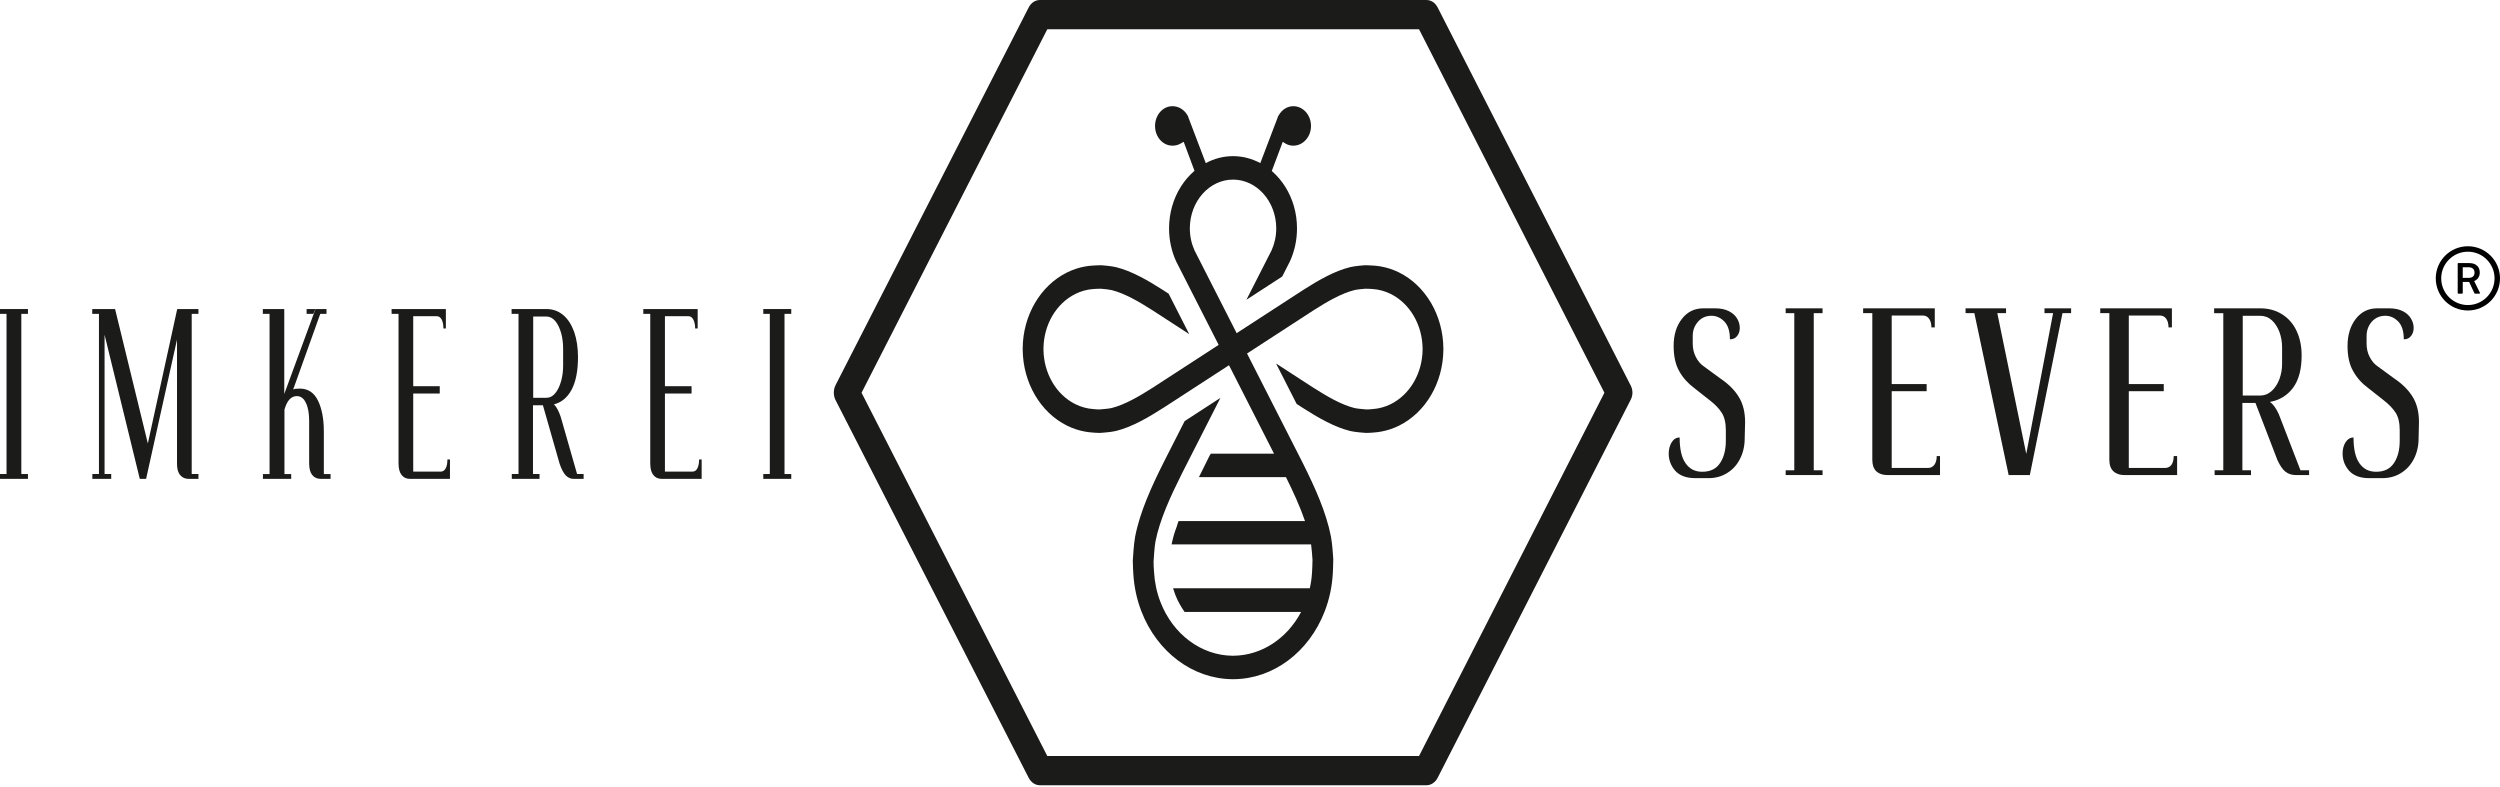 <svg xmlns="http://www.w3.org/2000/svg" fill="none" viewBox="0 0 467 147" height="147" width="467">
<path fill="#1B1C1A" d="M5.222 88.549H3.984V58.629H5.222V57.729H0V58.629H1.218V88.549H0V89.451H5.222V88.549Z"></path>
<path fill="#1B1C1A" d="M27.617 82.839L21.497 57.729H17.23V58.628H18.484V88.548H17.251V89.452H20.775V88.548H19.534V62.53L26.111 89.452H27.291L33.064 63.444V86.553C33.05 87.522 33.24 88.242 33.639 88.728C34.04 89.205 34.555 89.452 35.201 89.452H37.072V88.548H35.811V58.628H37.072V57.729H33.104L27.617 82.839Z"></path>
<path fill="#1B1C1A" d="M61.752 89.451V88.55H60.493V80.61C60.493 78.271 60.132 76.337 59.408 74.85C58.664 73.33 57.539 72.589 55.998 72.589C55.364 72.589 54.944 72.633 54.758 72.777L59.826 58.629H60.991V57.728H58.933L53.103 73.59V57.728H49.095V58.629H50.353V88.55H49.116V89.451H54.395V88.55H53.136V76.537C53.595 74.85 54.378 73.991 55.44 73.991C56.188 73.991 56.76 74.424 57.142 75.268C57.558 76.109 57.75 77.232 57.75 78.611V86.552C57.75 87.521 57.94 88.241 58.322 88.729C58.703 89.204 59.239 89.451 59.887 89.451H61.752Z"></path>
<path fill="#1B1C1A" d="M57.274 58.628H58.534L58.931 57.729H57.274V58.628Z"></path>
<path fill="#1B1C1A" d="M83.251 87.485C83.042 87.893 82.717 88.1 82.337 88.1H77.191V73.507H82.145V72.141H77.191V59.066H81.573C81.972 59.066 82.28 59.284 82.508 59.694C82.717 60.116 82.831 60.663 82.831 61.353H83.289V57.728H73.15V58.627H74.446V86.552C74.446 87.521 74.634 88.241 75.019 88.729C75.401 89.204 75.912 89.451 76.564 89.451H84.054V85.824H83.574C83.574 86.512 83.479 87.072 83.251 87.485Z"></path>
<path fill="#1B1C1A" d="M99.602 74.309V59.127H102.062C102.691 59.127 103.262 59.419 103.739 59.989C104.22 60.563 104.56 61.324 104.826 62.236C105.075 63.146 105.191 64.111 105.191 65.114V68.323C105.191 69.294 105.075 70.245 104.826 71.161C104.56 72.092 104.22 72.852 103.739 73.431C103.262 74.02 102.691 74.309 102.062 74.309H99.602ZM109.018 88.549H107.799L104.748 77.891C104.351 76.714 103.91 75.92 103.473 75.536C104.883 75.179 105.992 74.267 106.788 72.776C107.569 71.294 107.97 69.275 107.97 66.697C107.97 64.907 107.721 63.355 107.246 61.972C106.752 60.633 106.085 59.577 105.191 58.834C104.292 58.091 103.245 57.728 102.062 57.728H95.565V58.629H96.857V88.549H95.603V89.451H100.785V88.549H99.562V75.707H101.416L104.539 86.638C104.902 87.694 105.305 88.429 105.702 88.828C106.125 89.246 106.598 89.451 107.151 89.451H109.018V88.549Z"></path>
<path fill="#1B1C1A" d="M130.269 87.485C130.062 87.893 129.754 88.1 129.336 88.1H124.209V73.507H129.186V72.141H124.209V59.066H128.595C128.992 59.066 129.3 59.284 129.509 59.694C129.735 60.116 129.853 60.663 129.853 61.353H130.326V57.728H120.168V58.627H121.466V86.552C121.466 87.521 121.656 88.241 122.039 88.729C122.419 89.204 122.932 89.451 123.597 89.451H131.069V85.824H130.594C130.594 86.512 130.482 87.072 130.269 87.485Z"></path>
<path fill="#1B1C1A" d="M147.806 58.628V57.729H142.582V58.628H143.802V88.549H142.582V89.45H147.806V88.549H146.547V58.628H147.806Z"></path>
<path fill="#1B1C1A" d="M321.41 70.731L318.173 68.367C317.629 67.986 317.16 67.425 316.78 66.681C316.4 65.936 316.201 65.104 316.201 64.188V62.758C316.201 61.721 316.527 60.845 317.198 60.083C317.848 59.355 318.678 58.987 319.694 58.987C320.595 58.987 321.391 59.331 322.097 60.049C322.802 60.769 323.148 61.869 323.148 63.385C323.723 63.385 324.177 63.189 324.502 62.758C324.825 62.349 324.992 61.846 324.992 61.261C324.992 60.647 324.825 60.075 324.502 59.523C324.177 58.951 323.67 58.499 322.965 58.132C322.276 57.779 321.427 57.596 320.416 57.596H318.173C316.527 57.596 315.188 58.252 314.176 59.572C313.142 60.894 312.635 62.577 312.635 64.631C312.635 66.532 312.979 68.094 313.67 69.319C314.356 70.562 315.298 71.601 316.455 72.467L319.383 74.777C320.361 75.52 321.1 76.291 321.609 77.093C322.133 77.891 322.386 78.987 322.386 80.379V82.336C322.386 83.994 322.044 85.387 321.318 86.483C320.595 87.583 319.493 88.124 317.973 88.124C316.634 88.124 315.602 87.609 314.865 86.532C314.119 85.497 313.758 83.874 313.758 81.722C313.142 81.722 312.654 82.017 312.276 82.606C311.913 83.198 311.716 83.905 311.716 84.737C311.716 85.96 312.132 87.02 312.945 87.953C313.777 88.85 315.004 89.317 316.67 89.317H319.13C320.433 89.317 321.59 89.013 322.622 88.365C323.67 87.731 324.468 86.847 325.044 85.7C325.623 84.558 325.912 83.274 325.912 81.846L325.984 78.867C325.984 77.001 325.604 75.446 324.825 74.177C324.067 72.904 322.912 71.76 321.41 70.731Z"></path>
<path fill="#1B1C1A" d="M333.564 58.499H335.173V87.85H333.564V88.741H340.452V87.85H338.809V58.499H340.452V57.596H333.564V58.499Z"></path>
<path fill="#1B1C1A" d="M361.345 86.814C361.053 87.215 360.654 87.414 360.133 87.414H353.37V73.072H359.896V71.749H353.37V58.938H359.136C359.662 58.938 360.076 59.134 360.348 59.535C360.64 59.937 360.785 60.475 360.785 61.157H361.417V57.595H348.032V58.499H349.748V85.898C349.748 86.846 350.002 87.559 350.49 88.037C351.015 88.51 351.685 88.742 352.555 88.742H362.394V85.19H361.78C361.78 85.872 361.632 86.411 361.345 86.814Z"></path>
<path fill="#1B1C1A" d="M381.908 58.499H383.517L378.504 84.784L373.099 58.499H374.729V57.596H367.167V58.499H368.812L375.216 88.741H379.176L385.272 58.499H386.883V57.596H381.908V58.499Z"></path>
<path fill="#1B1C1A" d="M405.639 86.814C405.35 87.215 404.951 87.414 404.404 87.414H397.66V73.072H404.191V71.749H397.66V58.938H403.43C403.954 58.938 404.372 59.134 404.642 59.535C404.932 59.937 405.077 60.475 405.077 61.157H405.711V57.595H392.324V58.499H394.026V85.898C394.026 86.846 394.279 87.559 394.784 88.037C395.293 88.51 395.979 88.742 396.83 88.742H406.686V85.19H406.051C406.051 85.872 405.907 86.411 405.639 86.814Z"></path>
<path fill="#1B1C1A" d="M418.946 73.883V58.988H422.172C423.019 58.988 423.743 59.26 424.374 59.814C424.991 60.392 425.46 61.125 425.806 62.029C426.127 62.945 426.294 63.874 426.294 64.847V68.008C426.294 68.961 426.127 69.892 425.806 70.791C425.46 71.699 424.991 72.447 424.374 73.015C423.743 73.591 423.019 73.883 422.172 73.883H418.946ZM425.694 77.396C425.17 76.239 424.609 75.473 424.013 75.082C425.897 74.736 427.339 73.819 428.393 72.367C429.436 70.92 429.944 68.925 429.944 66.416C429.944 64.651 429.619 63.114 428.988 61.784C428.355 60.451 427.447 59.425 426.275 58.697C425.096 57.96 423.743 57.594 422.172 57.594H413.597V58.5H415.312V87.848H413.688V88.741H420.487V87.848H418.878V75.266H421.317L425.441 85.986C425.931 87.02 426.435 87.755 426.963 88.148C427.504 88.549 428.137 88.741 428.859 88.741H431.338V87.848H429.727L425.694 77.396Z"></path>
<path fill="#1B1C1A" d="M447.292 70.731L444.055 68.367C443.512 67.986 443.041 67.425 442.659 66.681C442.262 65.936 442.08 65.104 442.08 64.188V62.758C442.08 61.721 442.408 60.845 443.056 60.083C443.73 59.355 444.557 58.987 445.573 58.987C446.477 58.987 447.271 59.331 447.978 60.049C448.683 60.769 449.027 61.869 449.027 63.385C449.604 63.385 450.058 63.189 450.383 62.758C450.712 62.349 450.871 61.846 450.871 61.261C450.871 60.647 450.712 60.075 450.383 59.523C450.058 58.951 449.551 58.499 448.865 58.132C448.157 57.779 447.309 57.596 446.295 57.596H444.055C442.408 57.596 441.069 58.252 440.053 59.572C439.042 60.894 438.518 62.577 438.518 64.631C438.518 66.532 438.863 68.094 439.566 69.319C440.254 70.562 441.177 71.601 442.351 72.467L445.282 74.777C446.24 75.52 446.983 76.291 447.505 77.093C448.014 77.891 448.265 78.987 448.265 80.379V82.336C448.265 83.994 447.925 85.387 447.201 86.483C446.477 87.583 445.372 88.124 443.856 88.124C442.515 88.124 441.485 87.609 440.74 86.532C440.001 85.497 439.637 83.874 439.637 81.722C439.023 81.722 438.537 82.017 438.157 82.606C437.775 83.198 437.598 83.905 437.598 84.737C437.598 85.96 438.014 87.02 438.827 87.953C439.659 88.85 440.885 89.317 442.532 89.317H445.009C446.314 89.317 447.467 89.013 448.502 88.365C449.532 87.731 450.347 86.847 450.926 85.7C451.504 84.558 451.796 83.274 451.796 81.846L451.863 78.867C451.863 77.001 451.487 75.446 450.712 74.177C449.948 72.904 448.81 71.76 447.292 70.731Z"></path>
<path fill="#1B1C1A" d="M195.633 141.216H265.079L299.704 73.365L265.079 5.471H195.633L160.937 73.365L195.633 141.216ZM266.443 146.689H194.267C193.374 146.689 192.618 146.155 192.168 145.317L156.057 74.695C155.656 73.857 155.656 72.83 156.057 71.992L192.168 1.37C192.618 0.519 193.374 0 194.267 0H266.443C267.338 0 268.094 0.519 268.542 1.37L304.605 71.992C305.054 72.83 305.054 73.857 304.605 74.695L268.542 145.317C268.094 146.155 267.338 146.689 266.443 146.689Z"></path>
<path fill="#1B1C1A" d="M269.621 65.073C269.576 58.925 266.322 53.359 261.333 50.89C260.252 50.356 259.126 49.984 257.974 49.78C257.568 49.708 257.158 49.655 256.745 49.623C256.2 49.571 255.161 49.547 255.043 49.545L254.886 49.55C254.703 49.562 253.094 49.685 252.194 49.904C249.251 50.631 246.267 52.362 243.476 54.142C243.427 54.169 232.205 61.458 231.009 62.236L223.556 47.598L223.146 46.796C222.582 45.554 222.261 44.153 222.261 42.666C222.261 37.638 225.881 33.55 230.332 33.55C234.781 33.55 238.402 37.638 238.402 42.666C238.402 44.142 238.083 45.531 237.53 46.767L237.063 47.681L232.83 55.998L233.186 55.766L239.517 51.657L240.401 49.917L240.748 49.239C240.826 49.081 240.912 48.931 240.984 48.77C241.812 46.935 242.281 44.862 242.281 42.666C242.281 41.23 242.08 39.849 241.713 38.551C240.974 35.951 239.551 33.703 237.692 32.051L237.695 32.053C237.65 32.016 237.612 31.971 237.572 31.935L239.62 26.492L240.161 26.838C240.657 27.117 241.149 27.21 241.599 27.21C243.415 27.21 244.897 25.558 244.897 23.536C244.897 21.485 243.415 19.836 241.599 19.836C240.492 19.836 239.453 20.461 238.841 21.578C238.723 21.739 238.678 21.832 238.678 21.922L235.425 30.468C233.879 29.64 232.154 29.167 230.332 29.167C228.507 29.167 226.784 29.64 225.237 30.468L221.985 21.922C221.985 21.832 221.941 21.739 221.869 21.606C221.208 20.461 220.171 19.836 219.016 19.836C217.2 19.836 215.762 21.485 215.762 23.536C215.762 25.558 217.2 27.21 219.016 27.21C219.51 27.21 220.004 27.117 220.498 26.838L221.113 26.492L223.131 31.906C221.191 33.567 219.709 35.88 218.948 38.553C218.581 39.851 218.38 41.232 218.38 42.666C218.38 44.879 218.858 46.969 219.698 48.815L227.644 64.423L216.886 71.41C216.079 71.936 215.534 72.288 215.412 72.367C212.844 74.005 210.129 75.608 207.643 76.22C207.221 76.323 206.113 76.435 205.42 76.484C205.038 76.482 204.643 76.459 204.269 76.418L204.208 76.412C203.057 76.328 201.942 76.022 200.891 75.504C197.297 73.731 194.953 69.717 194.919 65.251V65.206L194.922 65.109C194.953 60.686 197.295 56.682 200.884 54.906C201.942 54.383 203.055 54.077 204.189 53.996L204.248 53.99C204.523 53.96 205.194 53.939 205.608 53.931C206.229 53.977 207.221 54.083 207.641 54.186C210.091 54.79 212.762 56.353 215.291 57.966C215.331 57.991 218.902 60.306 222.143 62.411L218.3 54.864L217.211 54.157C214.413 52.373 211.421 50.633 208.467 49.904C207.57 49.685 205.956 49.562 205.777 49.55L205.621 49.545C205.5 49.547 204.461 49.571 203.917 49.623C203.505 49.655 203.095 49.708 202.688 49.78C201.539 49.984 200.411 50.356 199.328 50.89C194.339 53.359 191.087 58.925 191.041 65.035L191.036 65.198L191.041 65.316C191.087 71.48 194.343 77.056 199.337 79.52C200.414 80.052 201.539 80.422 202.696 80.627C203.102 80.701 203.511 80.754 203.927 80.785C204.43 80.838 204.968 80.868 205.477 80.868L205.593 80.863C205.92 80.84 207.589 80.72 208.469 80.502C211.459 79.765 214.491 77.99 217.321 76.18C217.464 76.089 218.152 75.644 219.149 74.998C220.528 74.102 229.578 68.224 229.578 68.224L237.99 84.746H226.18L225.946 85.118L223.965 89.124H240.216C241.554 91.82 242.842 94.609 243.776 97.337H220.171C220.004 97.644 219.96 97.952 219.842 98.298C219.345 99.55 219.065 100.665 218.853 101.693H244.914C245.038 102.62 245.135 103.974 245.174 104.588C245.163 105.118 245.136 106.33 245.093 106.852L245.087 106.919C245.032 107.924 244.888 108.917 244.669 109.892H219.134C219.299 110.332 219.392 110.733 219.561 111.145C220.004 112.289 220.619 113.353 221.28 114.312H243.045C240.425 119.289 235.661 122.441 230.427 122.49L230.235 122.492C224.394 122.437 219.111 118.499 216.776 112.466C216.092 110.699 215.69 108.824 215.579 106.89L215.572 106.822C215.519 106.193 215.49 105.522 215.488 104.88C215.545 103.824 215.688 101.945 215.834 101.187C216.622 97.116 218.647 92.724 220.72 88.585C220.862 88.304 219.787 90.412 218.336 93.262L227.979 74.318L221.292 78.661C219.263 82.645 217.555 86.007 217.344 86.425C215.12 90.865 212.939 95.612 212.042 100.253C211.78 101.613 211.628 104.373 211.611 104.683L211.607 104.816C211.607 105.329 211.628 105.857 211.657 106.381C211.67 106.66 211.685 106.938 211.708 107.211C211.852 109.641 212.361 112 213.22 114.221C216.166 121.837 222.832 126.806 230.175 126.873L230.336 126.877L230.49 126.873C237.84 126.806 244.496 121.841 247.443 114.232C248.309 111.995 248.82 109.639 248.959 107.228C248.976 106.993 248.993 106.693 249.006 106.381C249.038 105.589 249.052 104.706 249.054 104.573L249.052 104.398C249.035 104.117 248.888 101.615 248.626 100.251C247.745 95.703 245.632 91.051 243.455 86.687C243.41 86.6 243.366 86.512 243.326 86.425C242.984 85.745 235.53 71.112 235.53 71.112C234.506 69.096 233.588 67.295 232.946 66.036L245.395 57.949C247.918 56.342 250.581 54.788 253.02 54.186C253.461 54.077 254.468 53.975 255.055 53.931C255.467 53.939 256.139 53.96 256.413 53.99L256.472 53.996C257.608 54.077 258.721 54.383 259.777 54.906C263.368 56.682 265.708 60.686 265.742 65.147V65.278C265.71 69.717 263.366 73.731 259.773 75.504C258.721 76.022 257.604 76.328 256.453 76.412L256.394 76.418C256.02 76.459 255.623 76.482 255.243 76.484C254.551 76.435 253.44 76.323 253.022 76.22C250.535 75.608 247.817 74.005 245.252 72.367C245.114 72.28 238.52 67.998 238.52 67.998L238.364 67.896L242.211 75.449C242.823 75.848 243.235 76.112 243.341 76.182C246.172 77.99 249.202 79.765 252.196 80.504C253.075 80.72 254.743 80.84 255.066 80.863L255.184 80.868C255.695 80.868 256.232 80.838 256.736 80.785C257.148 80.754 257.56 80.701 257.965 80.627C259.122 80.422 260.248 80.052 261.324 79.52C266.32 77.056 269.576 71.48 269.621 65.341L269.625 65.198L269.621 65.073Z"></path>
<path fill="black" d="M461 46C457.687 46 455 48.687 455 52C455 55.313 457.687 58 461 58C464.313 58 467 55.313 467 52C467 48.687 464.313 46 461 46ZM461 56.982C458.249 56.982 456.018 54.751 456.018 52C456.018 49.249 458.249 47.018 461 47.018C463.751 47.018 465.982 49.249 465.982 52C465.982 54.751 463.751 56.982 461 56.982ZM462.172 52.5C462.638 52.328 463.222 51.843 463.222 50.903C463.222 49.95 462.612 49.147 461.291 49.147H459.205C459.146 49.147 459.098 49.196 459.098 49.255V54.745C459.098 54.804 459.146 54.853 459.205 54.853H459.935C459.994 54.853 460.042 54.804 460.042 54.745V52.659H461.23L462.229 54.791C462.247 54.829 462.284 54.853 462.326 54.853H463.156C463.174 54.853 463.192 54.848 463.208 54.84C463.224 54.831 463.238 54.818 463.247 54.803C463.257 54.787 463.262 54.769 463.263 54.751C463.264 54.733 463.26 54.715 463.251 54.699L462.172 52.5ZM461.134 51.906H460.042V49.924H461.159C461.802 49.924 462.243 50.263 462.243 50.935C462.243 51.563 461.844 51.906 461.134 51.906Z"></path>
</svg>
